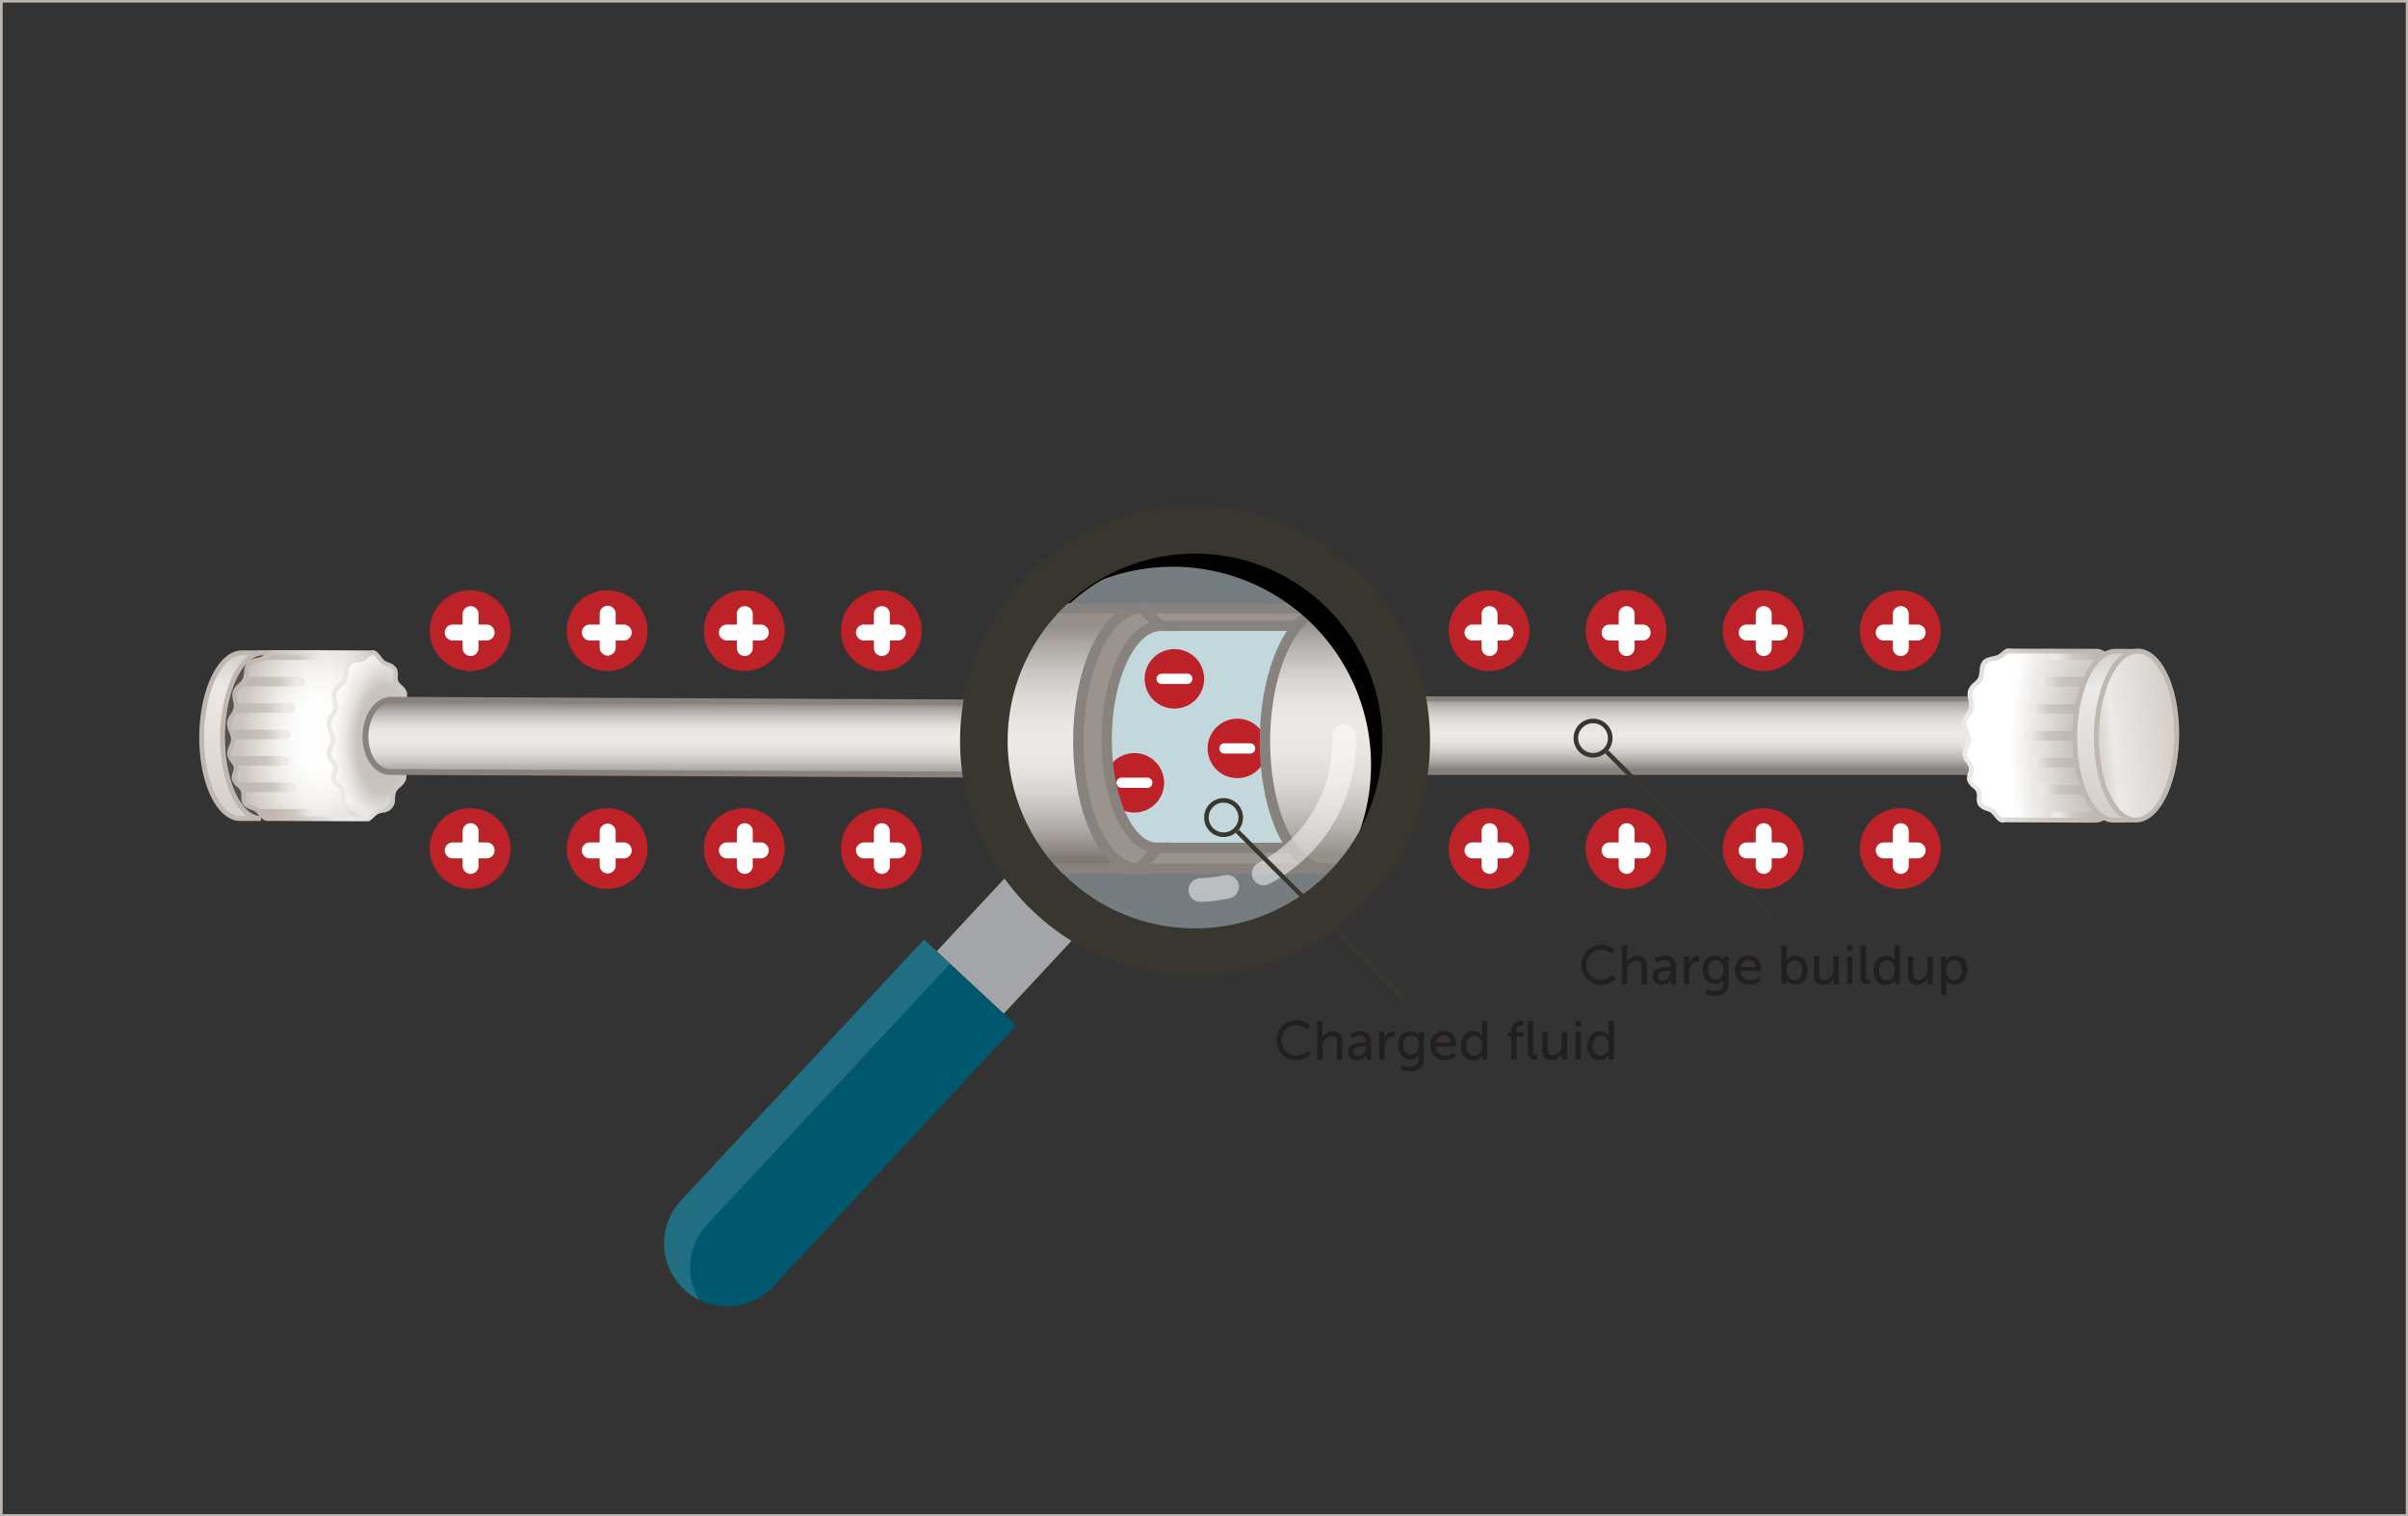 <svg xmlns="http://www.w3.org/2000/svg" xmlns:xlink="http://www.w3.org/1999/xlink" width="940" height="592" viewBox="0 0 940 592"><rect x="0" y="0" width="940" height="592" fill="#333333" stroke="none"/><defs><style>.cls-1,.cls-31,.cls-34,.cls-55,.cls-62,.cls-65,.cls-67,.cls-7,.cls-75,.cls-80,.cls-84,.cls-86,.cls-87{fill:none;}.cls-2{isolation:isolate;}.cls-3{fill:#bfb6af;}.cls-4{clip-path:url(#clip-path);}.cls-5{clip-path:url(#clip-path-3);}.cls-6{fill:url(#linear-gradient);}.cls-55,.cls-7{stroke:#bfb7b0;}.cls-31,.cls-34,.cls-55,.cls-62,.cls-65,.cls-67,.cls-7,.cls-75,.cls-80,.cls-84,.cls-86,.cls-87{stroke-miterlimit:10;}.cls-7{stroke-width:1.89px;}.cls-8{fill:#56514b;}.cls-9{clip-path:url(#clip-path-5);}.cls-10{fill:url(#radial-gradient);}.cls-11{clip-path:url(#clip-path-6);}.cls-12{fill:url(#radial-gradient-2);}.cls-13{clip-path:url(#clip-path-7);}.cls-14{fill:url(#linear-gradient-2);}.cls-15{clip-path:url(#clip-path-8);}.cls-16{fill:url(#linear-gradient-3);}.cls-17{clip-path:url(#clip-path-9);}.cls-18{fill:url(#linear-gradient-4);}.cls-19{clip-path:url(#clip-path-10);}.cls-20{fill:url(#linear-gradient-5);}.cls-21{clip-path:url(#clip-path-11);}.cls-22{fill:url(#linear-gradient-6);}.cls-23{clip-path:url(#clip-path-12);}.cls-24{fill:url(#linear-gradient-7);}.cls-25{clip-path:url(#clip-path-13);}.cls-26{fill:url(#linear-gradient-8);}.cls-27{clip-path:url(#clip-path-14);}.cls-28{fill:url(#linear-gradient-9);}.cls-29{clip-path:url(#clip-path-15);}.cls-30{fill:url(#linear-gradient-10);}.cls-31,.cls-34,.cls-65{stroke:#88827e;}.cls-31{stroke-width:2.28px;}.cls-32{clip-path:url(#clip-path-17);}.cls-33{fill:url(#linear-gradient-11);}.cls-34,.cls-55{stroke-width:1.92px;}.cls-35{clip-path:url(#clip-path-19);}.cls-36{fill:url(#radial-gradient-3);}.cls-37{clip-path:url(#clip-path-20);}.cls-38{fill:url(#linear-gradient-12);}.cls-39{clip-path:url(#clip-path-21);}.cls-40{fill:url(#linear-gradient-13);}.cls-41{clip-path:url(#clip-path-22);}.cls-42{fill:url(#linear-gradient-14);}.cls-43{clip-path:url(#clip-path-23);}.cls-44{fill:url(#linear-gradient-15);}.cls-45{clip-path:url(#clip-path-24);}.cls-46{fill:url(#linear-gradient-16);}.cls-47{clip-path:url(#clip-path-25);}.cls-48{fill:url(#linear-gradient-17);}.cls-49{clip-path:url(#clip-path-26);}.cls-50{fill:url(#linear-gradient-18);}.cls-51{clip-path:url(#clip-path-27);}.cls-52{fill:url(#linear-gradient-19);}.cls-53{clip-path:url(#clip-path-28);}.cls-54{fill:url(#linear-gradient-20);}.cls-56{clip-path:url(#clip-path-30);}.cls-57{fill:url(#linear-gradient-21);}.cls-58{opacity:0.5;}.cls-59{clip-path:url(#clip-path-32);}.cls-60{fill:#b9c8d0;}.cls-61{clip-path:url(#clip-path-33);}.cls-62{stroke:#000;}.cls-62,.cls-80{stroke-width:18.58px;}.cls-63{clip-path:url(#clip-path-34);}.cls-64{fill:url(#linear-gradient-22);}.cls-65{stroke-width:4.06px;}.cls-66{fill:#c3d8dd;}.cls-67{stroke:#00586f;stroke-width:1.82px;}.cls-68{fill:#bc2227;}.cls-69{fill:#fff;}.cls-70{fill:#9a9490;}.cls-71{clip-path:url(#clip-path-36);}.cls-72{fill:url(#linear-gradient-23);}.cls-73{fill:#a3a5a8;}.cls-74{clip-path:url(#clip-path-39);}.cls-75,.cls-87{stroke:#fff;}.cls-75{stroke-linecap:round;stroke-width:9.22px;}.cls-76{clip-path:url(#clip-path-40);}.cls-77{mix-blend-mode:overlay;}.cls-78{clip-path:url(#clip-path-41);}.cls-79{fill:#010101;}.cls-80,.cls-84{stroke:#393630;}.cls-81{fill:#00586f;}.cls-82{fill:#216e82;}.cls-83{fill:#231f20;}.cls-84{stroke-width:1.78px;}.cls-85{fill:#393630;}.cls-86{stroke:#bc2227;}.cls-86,.cls-87{stroke-width:0.93px;}</style><clipPath id="clip-path"><rect class="cls-1" x="2.47" y="-19.77" width="936.44" height="668.88"/></clipPath><clipPath id="clip-path-3"><path class="cls-1" d="M94.09,254.86a8.09,8.09,0,0,0-3,.78c-8.43,4-13.85,21.6-12,39.23,1.53,14.55,7.52,24.28,14.26,24.66h8.49l2-64.67Z"/></clipPath><linearGradient id="linear-gradient" x1="-121.58" y1="-18.77" x2="-119.79" y2="-18.77" gradientTransform="matrix(-4.46, 36.26, 37.13, 8.27, 248.93, 4819.15)" gradientUnits="userSpaceOnUse"><stop offset="0" stop-color="#d4cfc9"/><stop offset="0.22" stop-color="#ece9e7"/><stop offset="1" stop-color="#d4cec9"/></linearGradient><clipPath id="clip-path-5"><path class="cls-1" d="M102.74,257.15c-1.62.76-4.33.57-5.69,2.25-1.13,1.4-.57,4.17-1.48,6.08-.8,1.69-3.25,2.73-3.86,4.73-.56,1.84.78,4.4.4,6.44s-2.46,3.51-2.63,5.57,1.61,4.31,1.63,6.37-1.72,4-1.5,6.08c.17,1.65,2.24,3.16,2.52,4.68s-1.11,3.48-.68,5c.48,1.65,2.77,2.74,3.38,4.15.71,1.63-.11,3.83.74,5.1,1,1.52,3.43,1.62,4.61,2.55,1.41,1.12,2.37,3.25,3.92,3.42h.73l39.36.15,2-64.83-39.32-.14c-1.73,0-2.59,1.71-4.12,2.44"/></clipPath><radialGradient id="radial-gradient" cx="-120.41" cy="-41.32" r="1.78" gradientTransform="matrix(17.28, 3.49, 2.72, -28.66, 2317.84, -476.97)" gradientUnits="userSpaceOnUse"><stop offset="0" stop-color="#fff"/><stop offset="0.29" stop-color="#fdfdfc"/><stop offset="0.49" stop-color="#f6f4f3"/><stop offset="0.66" stop-color="#e9e7e4"/><stop offset="0.77" stop-color="#dfdbd7"/><stop offset="1" stop-color="#cbc5bf"/><stop offset="1" stop-color="#cbc5bf"/></radialGradient><clipPath id="clip-path-6"><path class="cls-1" d="M141.59,257.15c-1.61.76-4.33.57-5.69,2.25-1.13,1.4-.56,4.17-1.47,6.08-.8,1.69-3.25,2.73-3.86,4.73-.56,1.84.77,4.4.4,6.44s-2.46,3.51-2.64,5.57,1.61,4.31,1.63,6.37-1.71,4-1.5,6.08c.18,1.65,2.25,3.16,2.53,4.68s-1.12,3.48-.68,5c.48,1.65,2.77,2.74,3.38,4.15.71,1.63-.11,3.83.74,5.1,1,1.52,3.43,1.62,4.61,2.55,1.41,1.12,2.38,3.4,3.92,3.57s2.49-1.88,4-2.69,4.24-.68,5.54-2.35c1.09-1.41.48-4.14,1.35-6,.78-1.66,3.21-2.69,3.8-4.65.55-1.81-.8-4.34-.43-6.34s2.45-3.46,2.62-5.48-1.6-4.24-1.62-6.27,1.73-3.94,1.53-6c-.17-1.64-2.23-3.15-2.5-4.66s1.14-3.44.72-4.92c-.47-1.64-2.75-2.73-3.34-4.15-.69-1.62.17-3.79-.65-5.07-1-1.52-3.39-1.68-4.54-2.65-1.36-1.16-2.21-3.49-3.72-3.75l-.26,0c-1.35,0-2.43,1.78-3.87,2.46"/></clipPath><radialGradient id="radial-gradient-2" cx="-117.11" cy="-41.27" r="1.78" gradientTransform="matrix(14.19, 2.66, 2.34, -28.93, 1907.95, -593.73)" gradientUnits="userSpaceOnUse"><stop offset="0" stop-color="#bfb7b0"/><stop offset="0.41" stop-color="#cbc5bf"/><stop offset="0.46" stop-color="#d5d0cc"/><stop offset="0.57" stop-color="#e8e5e2"/><stop offset="0.69" stop-color="#f5f4f2"/><stop offset="0.82" stop-color="#fdfcfc"/><stop offset="1" stop-color="#fff"/></radialGradient><clipPath id="clip-path-7"><path class="cls-1" d="M96.73,264.21l-2.85,3.73h23.41a1.64,1.64,0,0,0,1.67-1.86,2.12,2.12,0,0,0-2.06-1.87Z"/></clipPath><linearGradient id="linear-gradient-2" x1="-125.27" y1="-60.69" x2="-123.49" y2="-60.69" gradientTransform="matrix(14.17, 0, -1.49, -14.17, 1778.51, -593.97)" gradientUnits="userSpaceOnUse"><stop offset="0" stop-color="#bfb7b0"/><stop offset="0.18" stop-color="#bfb7b0"/><stop offset="0.59" stop-color="#cdc7c1"/><stop offset="0.87" stop-color="#ece9e7"/><stop offset="1" stop-color="#ece9e7"/></linearGradient><clipPath id="clip-path-8"><path class="cls-1" d="M93,274.52l-1.91,3.74h22.47a1.66,1.66,0,0,0,1.68-1.87,2.14,2.14,0,0,0-2.07-1.87Z"/></clipPath><linearGradient id="linear-gradient-3" x1="-125.06" y1="-62.39" x2="-123.28" y2="-62.39" gradientTransform="matrix(13.65, 0, -1.43, -13.65, 1708.07, -575.08)" xlink:href="#linear-gradient-2"/><clipPath id="clip-path-9"><path class="cls-1" d="M91,284.84l-.12,3.74h20.68a1.65,1.65,0,0,0,1.67-1.87,2.13,2.13,0,0,0-2.06-1.87Z"/></clipPath><linearGradient id="linear-gradient-4" x1="-124.4" y1="-65.73" x2="-122.62" y2="-65.73" gradientTransform="matrix(12.64, 0, -1.33, -12.64, 1575.75, -544.14)" xlink:href="#linear-gradient-2"/><clipPath id="clip-path-10"><path class="cls-1" d="M90.58,295.16,92,298.89h19.14a1.64,1.64,0,0,0,1.67-1.86,2.11,2.11,0,0,0-2.06-1.87Z"/></clipPath><linearGradient id="linear-gradient-5" x1="-124.21" y1="-67.04" x2="-122.43" y2="-67.04" gradientTransform="matrix(12.35, 0, -1.3, -12.35, 1538.3, -531.22)" xlink:href="#linear-gradient-2"/><clipPath id="clip-path-11"><path class="cls-1" d="M93.28,305.48l1.78,3.73h18.79a1.65,1.65,0,0,0,1.67-1.87,2.12,2.12,0,0,0-2.07-1.86Z"/></clipPath><linearGradient id="linear-gradient-6" x1="-124.15" y1="-67.41" x2="-122.37" y2="-67.41" gradientTransform="matrix(12.35, 0, -1.3, -12.35, 1539.81, -525.43)" xlink:href="#linear-gradient-2"/><clipPath id="clip-path-12"><path class="cls-1" d="M100.85,315.79l2.76,3.74h17.81a1.65,1.65,0,0,0,1.67-1.87,2.13,2.13,0,0,0-2.06-1.87Z"/></clipPath><linearGradient id="linear-gradient-7" x1="-123.92" y1="-67.77" x2="-122.14" y2="-67.77" gradientTransform="matrix(12.35, 0, -1.3, -12.35, 1544.06, -519.65)" xlink:href="#linear-gradient-2"/><clipPath id="clip-path-13"><path class="cls-1" d="M104.43,253.89l-2.85,3.73H125a1.64,1.64,0,0,0,1.67-1.86,2.13,2.13,0,0,0-2.07-1.87Z"/></clipPath><linearGradient id="linear-gradient-8" x1="-125" y1="-60.37" x2="-123.22" y2="-60.37" gradientTransform="matrix(14.17, 0, -1.49, -14.17, 1782.82, -599.76)" xlink:href="#linear-gradient-2"/><clipPath id="clip-path-14"><path class="cls-1" d="M141.2,317.17a10.44,10.44,0,0,0-1.63-1.76,7.51,7.51,0,0,0-2.13-1,4.3,4.3,0,0,1-2.25-1.28,4.14,4.14,0,0,1-.26-2,6.83,6.83,0,0,0-.4-3,6.75,6.75,0,0,0-1.8-2.17,5.2,5.2,0,0,1-1.54-1.86,4.07,4.07,0,0,1,.32-1.94,6.08,6.08,0,0,0,.39-2.93,6.64,6.64,0,0,0-1.39-2.58,5,5,0,0,1-1.12-2,6.2,6.2,0,0,1,.68-2.79,8.37,8.37,0,0,0,.82-3.2,10,10,0,0,0-.89-3.41,7,7,0,0,1-.74-2.87,5.94,5.94,0,0,1,1.23-2.62,7.86,7.86,0,0,0,1.39-2.88,9.55,9.55,0,0,0-.24-3.48,6.57,6.57,0,0,1-.18-2.86,5.8,5.8,0,0,1,1.87-2.34,7.93,7.93,0,0,0,1.95-2.27,9.75,9.75,0,0,0,.7-3.25,3.54,3.54,0,0,1,3.87-4.07,10.29,10.29,0,0,0,2.21-.64,8.28,8.28,0,0,0,1.83-1.32,6.27,6.27,0,0,1,1.18-.9H146a6.44,6.44,0,0,1,1.31,1.49,9.84,9.84,0,0,0,1.6,1.87,7,7,0,0,0,2.13,1.11,4.52,4.52,0,0,1,2.19,1.31,4.07,4.07,0,0,1,.21,2,5.21,5.21,0,0,0,2.15,5.14,4.89,4.89,0,0,1,1.5,1.84,3.84,3.84,0,0,1-.32,1.92,5.89,5.89,0,0,0-.42,2.91,6.57,6.57,0,0,0,1.39,2.58,5,5,0,0,1,1.1,2,5.92,5.92,0,0,1-.69,2.72,8,8,0,0,0-.84,3.16,9.69,9.69,0,0,0,.89,3.37,6.81,6.81,0,0,1,.74,2.82,5.82,5.82,0,0,1-1.22,2.54,7.65,7.65,0,0,0-1.39,2.85,9.19,9.19,0,0,0,.26,3.45,6.47,6.47,0,0,1,.19,2.8,5.66,5.66,0,0,1-1.83,2.28,8,8,0,0,0-1.93,2.26,9.45,9.45,0,0,0-.65,3.24,5.38,5.38,0,0,1-.61,2.64,5.27,5.27,0,0,1-3.05,1.41,9.88,9.88,0,0,0-2.23.73,7.84,7.84,0,0,0-1.8,1.45c-.58.57-1.19,1.13-1.65,1.13h-.07c-.53-.08-1.12-.8-1.74-1.58m-38.9-.1a10.83,10.83,0,0,0-1.59-1.66,7.51,7.51,0,0,0-2.13-1,4.38,4.38,0,0,1-2.25-1.28,4,4,0,0,1-.25-2,7.14,7.14,0,0,0-.4-3A6.91,6.91,0,0,0,93.87,306a5.16,5.16,0,0,1-1.53-1.86,4,4,0,0,1,.31-1.94,6.07,6.07,0,0,0,.4-2.93,6.67,6.67,0,0,0-1.4-2.58,5,5,0,0,1-1.12-2,6.29,6.29,0,0,1,.69-2.8,8.27,8.27,0,0,0,.82-3.19,9.75,9.75,0,0,0-.9-3.41,7.17,7.17,0,0,1-.74-2.87,6.17,6.17,0,0,1,1.23-2.62A8,8,0,0,0,93,276.9a9.34,9.34,0,0,0-.25-3.48,6.57,6.57,0,0,1-.18-2.86,5.74,5.74,0,0,1,1.88-2.34A8.06,8.06,0,0,0,96.42,266a9.76,9.76,0,0,0,.71-3.25A5.48,5.48,0,0,1,97.8,260c.69-.86,2-1.13,3.2-1.39a10.2,10.2,0,0,0,2.2-.64,7.62,7.62,0,0,0,1.76-1.26,3.23,3.23,0,0,1,2-1.09l35,.12a4.28,4.28,0,0,1-.82.54,9.26,9.26,0,0,1-1.84.52c-1.44.3-3.08.65-4.14,2a6.72,6.72,0,0,0-1,3.55,8.29,8.29,0,0,1-.55,2.69,6.45,6.45,0,0,1-1.57,1.77,7.12,7.12,0,0,0-2.33,3.07,7.85,7.85,0,0,0,.13,3.72,8.06,8.06,0,0,1,.24,2.81,6.54,6.54,0,0,1-1.15,2.26,7.36,7.36,0,0,0-1.49,3.4,8.53,8.53,0,0,0,.87,3.74,8.22,8.22,0,0,1,.75,2.72,7.08,7.08,0,0,1-.69,2.53,7.51,7.51,0,0,0-.8,3.63,6.55,6.55,0,0,0,1.51,3,5.36,5.36,0,0,1,1,1.73,4.9,4.9,0,0,1-.35,2.07,5.1,5.1,0,0,0-.31,3,6.56,6.56,0,0,0,2.13,2.82,3.4,3.4,0,0,1,1.53,3.62,5.22,5.22,0,0,0,.59,3.09,6.13,6.13,0,0,0,3.3,2.1,6.61,6.61,0,0,1,1.54.7,9.45,9.45,0,0,1,1.29,1.41l.42.52-35.49-.14h-.63c-.57-.06-1.17-.78-1.8-1.54m42.28-63.15-37.82-.13a4.63,4.63,0,0,0-3.1,1.5,6.36,6.36,0,0,1-1.39,1,9.07,9.07,0,0,1-1.84.52c-1.44.3-3.08.65-4.13,2a6.6,6.6,0,0,0-1,3.55,8.57,8.57,0,0,1-.55,2.69,6.68,6.68,0,0,1-1.58,1.77,7.2,7.2,0,0,0-2.33,3.07,8,8,0,0,0,.14,3.72,8.06,8.06,0,0,1,.24,2.81,6.72,6.72,0,0,1-1.15,2.26,7.37,7.37,0,0,0-1.5,3.4,8.67,8.67,0,0,0,.87,3.74,8.26,8.26,0,0,1,.76,2.72,7.08,7.08,0,0,1-.69,2.53,7.52,7.52,0,0,0-.81,3.63,6.57,6.57,0,0,0,1.52,3,5.3,5.3,0,0,1,1,1.73,4.72,4.72,0,0,1-.35,2.07,5.1,5.1,0,0,0-.31,3,6.56,6.56,0,0,0,2.13,2.82,5.37,5.37,0,0,1,1.3,1.45,5.71,5.71,0,0,1,.23,2.17,5.23,5.23,0,0,0,.6,3.09,6.13,6.13,0,0,0,3.3,2.1,6.51,6.51,0,0,1,1.53.7,9.28,9.28,0,0,1,1.27,1.35c.84,1,1.79,2.14,3.27,2.29l38.78.15h1.31l0-.24A6.31,6.31,0,0,0,146,319a6.94,6.94,0,0,1,1.43-1.18,8,8,0,0,1,1.84-.58,4.93,4.93,0,0,0,4.9-5.51,8.39,8.39,0,0,1,.5-2.66,6.49,6.49,0,0,1,1.56-1.75,7.05,7.05,0,0,0,2.29-3,7.82,7.82,0,0,0-.16-3.68,7.84,7.84,0,0,1-.26-2.76,6.66,6.66,0,0,1,1.15-2.22,7.06,7.06,0,0,0,1.49-3.34,8.41,8.41,0,0,0-.87-3.68,8,8,0,0,1-.75-2.67,6.66,6.66,0,0,1,.71-2.48,7.4,7.4,0,0,0,.81-3.57,6.42,6.42,0,0,0-1.5-3,5.43,5.43,0,0,1-1-1.73,4.64,4.64,0,0,1,.36-2,5.05,5.05,0,0,0,.34-3,6.53,6.53,0,0,0-2.1-2.81,5.55,5.55,0,0,1-1.28-1.45,5.49,5.49,0,0,1-.2-2.16,5.2,5.2,0,0,0-.54-3.08,6.08,6.08,0,0,0-3.21-2.14,5.64,5.64,0,0,1-1.52-.75,8.27,8.27,0,0,1-1.25-1.49c-.77-1.06-1.63-2.26-3-2.49a2.19,2.19,0,0,0-.36,0,2.6,2.6,0,0,0-.84.15"/></clipPath><linearGradient id="linear-gradient-9" x1="-131.07" y1="-37.49" x2="-129.29" y2="-37.49" gradientTransform="matrix(41.23, 0, -4.33, -41.23, 5329.42, -1258.51)" gradientUnits="userSpaceOnUse"><stop offset="0" stop-color="#bfb7b0"/><stop offset="0.18" stop-color="#bfb7b0"/><stop offset="0.33" stop-color="#cbc5bf"/><stop offset="0.56" stop-color="#ece9e7"/><stop offset="0.67" stop-color="#eae7e4"/><stop offset="0.74" stop-color="#e3dfdc"/><stop offset="0.8" stop-color="#d7d2cd"/><stop offset="0.83" stop-color="#cdc7c1"/><stop offset="1" stop-color="#cdc7c1"/></linearGradient><clipPath id="clip-path-15"><path class="cls-1" d="M150.58,273.51c-5.38,1.74-8.83,9.42-7.65,17.1,1,6.29,4.72,10.51,9,10.75l284.81,1.31-4.33-28.19-279.84-1.32a7.23,7.23,0,0,0-2,.35"/></clipPath><linearGradient id="linear-gradient-10" x1="-103.21" y1="-12.4" x2="-101.43" y2="-12.4" gradientTransform="matrix(1.74, 16.54, 16.54, 0, 672.21, 1980.63)" gradientUnits="userSpaceOnUse"><stop offset="0" stop-color="#7f7974"/><stop offset="0.02" stop-color="#89847f"/><stop offset="0.12" stop-color="#ada8a4"/><stop offset="0.22" stop-color="#c8c4c1"/><stop offset="0.31" stop-color="#dcd9d6"/><stop offset="0.4" stop-color="#e8e5e3"/><stop offset="0.49" stop-color="#ece9e7"/><stop offset="0.59" stop-color="#e8e5e3"/><stop offset="0.7" stop-color="#dcd9d6"/><stop offset="0.81" stop-color="#c8c4c1"/><stop offset="0.92" stop-color="#ada8a3"/><stop offset="1" stop-color="#96908b"/></linearGradient><clipPath id="clip-path-17"><path class="cls-1" d="M549.28,272.83a3.52,3.52,0,0,0-1.37.35c-3.75,1.77-6.16,9.59-5.33,17.42.67,6.41,3.29,10.72,6.25,10.95H806.29l.58-28.72Z"/></clipPath><linearGradient id="linear-gradient-11" x1="-166.35" y1="-48.4" x2="-164.57" y2="-48.4" gradientTransform="matrix(-1.69, -16.1, -16.1, 0, -385.26, -2377.51)" xlink:href="#linear-gradient-10"/><clipPath id="clip-path-19"><path class="cls-1" d="M780.33,256.58c-1.64.77-4.41.58-5.79,2.29-1.15,1.43-.58,4.26-1.51,6.2-.82,1.72-3.31,2.79-3.93,4.82-.57,1.87.79,4.48.41,6.56s-2.51,3.58-2.69,5.68,1.64,4.38,1.66,6.49-1.74,4.09-1.52,6.19c.17,1.68,2.28,3.22,2.57,4.77s-1.14,3.54-.7,5.05c.49,1.69,2.82,2.79,3.45,4.23.72,1.66-.11,3.91.75,5.2,1.05,1.55,3.49,1.65,4.7,2.6,1.43,1.14,2.42,3.47,4,3.63l.74-.15,35.3.16a5,5,0,0,0,3.47-1.23l.43-63.59a6.39,6.39,0,0,0-2.84-1.18l-35.29-.06c-1.06.46-2,1.77-3.21,2.34m2.91-2.34h.3l.11,0Zm.41,0,.88-.1-.26,0a1.67,1.67,0,0,0-.62.12"/></clipPath><radialGradient id="radial-gradient-3" cx="-106.57" cy="-34.75" r="1.78" gradientTransform="matrix(18.66, 2.66, 1.69, -45.45, 2865.33, -1005.53)" gradientUnits="userSpaceOnUse"><stop offset="0" stop-color="#cbc5bf"/><stop offset="0.31" stop-color="#cbc5bf"/><stop offset="0.56" stop-color="#dfdbd7"/><stop offset="1" stop-color="#fff"/></radialGradient><clipPath id="clip-path-20"><path class="cls-1" d="M795.39,264.33a1.63,1.63,0,0,0-1.55,1.91,2.06,2.06,0,0,0,1.92,1.9h21.8l-3.38-3.81Z"/></clipPath><linearGradient id="linear-gradient-12" x1="-167.44" y1="-63.35" x2="-165.66" y2="-63.35" gradientTransform="matrix(-13.19, 0, -1.39, -13.19, -1478.82, -569.34)" xlink:href="#linear-gradient-2"/><clipPath id="clip-path-21"><path class="cls-1" d="M793,274.85a1.63,1.63,0,0,0-1.56,1.9,2.05,2.05,0,0,0,1.92,1.9h20.94l-2.52-3.8Z"/></clipPath><linearGradient id="linear-gradient-13" x1="-168.57" y1="-65.19" x2="-166.79" y2="-65.19" gradientTransform="matrix(-12.7, 0, -1.33, -12.7, -1413.94, -551.24)" xlink:href="#linear-gradient-2"/><clipPath id="clip-path-22"><path class="cls-1" d="M792,285.36a1.63,1.63,0,0,0-1.56,1.9,2.05,2.05,0,0,0,1.92,1.9h19.26l-.84-3.8Z"/></clipPath><linearGradient id="linear-gradient-14" x1="-171.19" y1="-68.79" x2="-169.4" y2="-68.79" gradientTransform="matrix(-11.76, 0, -1.24, -11.76, -1287.41, -521.92)" xlink:href="#linear-gradient-2"/><clipPath id="clip-path-23"><path class="cls-1" d="M793.22,295.87a1.63,1.63,0,0,0-1.56,1.9,2.05,2.05,0,0,0,1.92,1.9h17.83l.59-3.8Z"/></clipPath><linearGradient id="linear-gradient-15" x1="-171.97" y1="-70.13" x2="-170.19" y2="-70.13" gradientTransform="matrix(-11.52, 0, -1.21, -11.52, -1253.24, -509.85)" xlink:href="#linear-gradient-2"/><clipPath id="clip-path-24"><path class="cls-1" d="M796.06,306.38a1.63,1.63,0,0,0-1.56,1.9,2.05,2.05,0,0,0,1.92,1.91h17.5l.92-3.81Z"/></clipPath><linearGradient id="linear-gradient-16" x1="-172.04" y1="-70.53" x2="-170.26" y2="-70.53" gradientTransform="matrix(-11.52, 0, -1.21, -11.52, -1251.65, -503.96)" xlink:href="#linear-gradient-2"/><clipPath id="clip-path-25"><path class="cls-1" d="M802,316.89a1.63,1.63,0,0,0-1.55,1.91,2.05,2.05,0,0,0,1.92,1.9h16.59l1.83-3.81Z"/></clipPath><linearGradient id="linear-gradient-17" x1="-172.22" y1="-70.93" x2="-170.44" y2="-70.93" gradientTransform="matrix(-11.52, 0, -1.21, -11.52, -1248.34, -498.07)" xlink:href="#linear-gradient-2"/><clipPath id="clip-path-26"><path class="cls-1" d="M801,253.82a1.63,1.63,0,0,0-1.55,1.9,2.05,2.05,0,0,0,1.92,1.9h21.8l-3.38-3.8Z"/></clipPath><linearGradient id="linear-gradient-18" x1="-167.66" y1="-63" x2="-165.88" y2="-63" gradientTransform="matrix(-13.19, 0, -1.39, -13.19, -1475.68, -575.23)" xlink:href="#linear-gradient-2"/><clipPath id="clip-path-27"><path class="cls-1" d="M783.36,253.27l-.32,0v.08a7.43,7.43,0,0,0-1.71,1.23,6.42,6.42,0,0,1-1.49,1.1,9.25,9.25,0,0,1-1.86.53c-1.47.31-3.14.66-4.21,2a6.69,6.69,0,0,0-1,3.62,8.6,8.6,0,0,1-.56,2.74,6.75,6.75,0,0,1-1.61,1.81,7.35,7.35,0,0,0-2.37,3.12,8,8,0,0,0,.14,3.79,8.15,8.15,0,0,1,.24,2.87,6.63,6.63,0,0,1-1.17,2.31,7.43,7.43,0,0,0-1.52,3.46,8.79,8.79,0,0,0,.88,3.8,8.4,8.4,0,0,1,.78,2.77,7.27,7.27,0,0,1-.71,2.58,7.72,7.72,0,0,0-.82,3.7,6.64,6.64,0,0,0,1.55,3.07,5.76,5.76,0,0,1,1,1.78,4.89,4.89,0,0,1-.36,2.1,5.29,5.29,0,0,0-.32,3,6.71,6.71,0,0,0,2.18,2.88,3.42,3.42,0,0,1,1.55,3.69,5.42,5.42,0,0,0,.61,3.15,6.32,6.32,0,0,0,3.37,2.14,6.21,6.21,0,0,1,1.56.71,9.83,9.83,0,0,1,1.31,1.44c.85,1.06,1.81,2.27,3.23,2.42l.14,0,.79-.17,35.21.17a5.83,5.83,0,0,0,4.09-1.5l-1.43-1.37a4.14,4.14,0,0,1-2.85,1l-35.31-.16-.75.14c-.53-.15-1.11-.89-1.69-1.6a10.43,10.43,0,0,0-1.66-1.79,7.53,7.53,0,0,0-2.17-1.05,4.53,4.53,0,0,1-2.3-1.31,4.16,4.16,0,0,1-.25-2,7.27,7.27,0,0,0-.41-3,6.91,6.91,0,0,0-1.84-2.21,5.08,5.08,0,0,1-1.56-1.9,4,4,0,0,1,.32-2,6.21,6.21,0,0,0,.4-3,6.77,6.77,0,0,0-1.42-2.63,5.11,5.11,0,0,1-1.14-2.06,6.21,6.21,0,0,1,.7-2.84,8.67,8.67,0,0,0,.83-3.26,10.09,10.09,0,0,0-.91-3.47,7.19,7.19,0,0,1-.76-2.93,6.27,6.27,0,0,1,1.25-2.67,7.93,7.93,0,0,0,1.43-2.93,9.72,9.72,0,0,0-.25-3.55,6.64,6.64,0,0,1-.18-2.91,5.79,5.79,0,0,1,1.91-2.39,8.22,8.22,0,0,0,2-2.31,10.12,10.12,0,0,0,.72-3.31,3.61,3.61,0,0,1,3.94-4.15,10.58,10.58,0,0,0,2.24-.65,8,8,0,0,0,1.87-1.35,8,8,0,0,1,1.18-.91l35.08.06a5.07,5.07,0,0,1,2.23,1l1-1.47a7,7,0,0,0-3.44-1.39l-33.36-.06-.77-.13-.43,0a2.75,2.75,0,0,0-.81.13"/></clipPath><linearGradient id="linear-gradient-19" x1="-121.7" y1="-40.15" x2="-119.92" y2="-40.15" gradientTransform="matrix(34, 0, -3.57, -34, 4759.31, -1077.75)" gradientUnits="userSpaceOnUse"><stop offset="0" stop-color="#ece9e7"/><stop offset="0.06" stop-color="#ece9e7"/><stop offset="0.54" stop-color="#cbc5bf"/><stop offset="0.82" stop-color="#bfb7b0"/><stop offset="1" stop-color="#bfb7b0"/></linearGradient><clipPath id="clip-path-28"><path class="cls-1" d="M822.49,255.05c-8.59,4.05-14.11,22-12.22,40,1.55,14.83,7.65,24.75,14.52,25.13l7.69-.09.8-65.73-7.72-.08a8.25,8.25,0,0,0-3.07.81"/></clipPath><linearGradient id="linear-gradient-20" x1="-120.43" y1="-13.07" x2="-118.64" y2="-13.07" gradientTransform="matrix(3.88, 36.95, 36.95, 0, 1767.94, 4703.54)" xlink:href="#linear-gradient"/><clipPath id="clip-path-30"><path class="cls-1" d="M830.94,255.05c-8.59,4.05-14.12,22-12.23,40s10.36,28.62,18.83,24.12,13.6-22.06,11.84-39.5c-1.53-15.1-7.83-25.4-15-25.4a8,8,0,0,0-3.47.82"/></clipPath><linearGradient id="linear-gradient-21" x1="-109.64" y1="-53.55" x2="-107.85" y2="-53.55" gradientTransform="matrix(18.1, 0, -1.9, -18.1, 2700.59, -680.34)" xlink:href="#linear-gradient"/><clipPath id="clip-path-32"><rect class="cls-1" x="384.47" y="207.22" width="164.88" height="164.88"/></clipPath><clipPath id="clip-path-33"><path class="cls-1" d="M410.73,229.32a82.46,82.46,0,1,0,56.16-22.1,82.43,82.43,0,0,0-56.16,22.1"/></clipPath><clipPath id="clip-path-34"><path class="cls-1" d="M403.07,237.47A82.48,82.48,0,0,0,401,339.12h43.78V237.47Z"/></clipPath><linearGradient id="linear-gradient-22" x1="-144.56" y1="-31.26" x2="-142.78" y2="-31.26" gradientTransform="matrix(0, -50.65, -50.65, 0, -1171.8, -6987.19)" xlink:href="#linear-gradient-10"/><clipPath id="clip-path-36"><path class="cls-1" d="M513.22,238.73C500,245,491.45,272.66,494.36,300.36c2.47,23.45,12.3,38.93,23.22,38.76h15.3a82.49,82.49,0,0,0-2.14-101.65H518.57a12.45,12.45,0,0,0-5.35,1.26"/></clipPath><linearGradient id="linear-gradient-23" x1="-124.85" y1="-18.26" x2="-123.07" y2="-18.26" gradientTransform="matrix(0, 54.01, 54.01, 0, 1509.81, 6980.73)" xlink:href="#linear-gradient-10"/><clipPath id="clip-path-39"><rect class="cls-1" x="488.68" y="282.58" width="40.68" height="63.02"/></clipPath><clipPath id="clip-path-40"><rect class="cls-1" x="463.97" y="341.55" width="19.61" height="10.52"/></clipPath><clipPath id="clip-path-41"><rect class="cls-1" x="407.38" y="208.52" width="139.64" height="136.2"/></clipPath></defs><title>pictogram-spotlight-10343-940x592.svg</title><g class="cls-2"><g id="Dimensions"><path class="cls-3" d="M939.29.94V591.22H1V.94H939.29m.86-.86H.15v592h940V.08Z"/><g class="cls-4"><g class="cls-4"><g class="cls-5"><polygon class="cls-6" points="111.59 256.58 103.14 325.31 69.48 317.81 77.94 249.08 111.59 256.58"/></g><g class="cls-4"><path class="cls-7" d="M103.85,254.85H94.09a8.31,8.31,0,0,0-3,.79c-8.43,4-13.85,21.6-12,39.23,1.53,14.55,7.52,24.29,14.26,24.66h8.49"/><path class="cls-8" d="M101.5,319.53c-6.74-.38-12.72-10.11-14.25-24.67-1.86-17.62,3.57-35.24,12-39.22a8.11,8.11,0,0,1,3-.79h6.18"/><path class="cls-7" d="M101.5,319.53c-6.74-.38-12.72-10.11-14.25-24.67-1.86-17.62,3.57-35.24,12-39.22a8.11,8.11,0,0,1,3-.79h6.18"/></g><g class="cls-9"><polygon class="cls-10" points="90.38 243.45 152.22 255.93 145.11 330.94 83.27 318.46 90.38 243.45"/></g><g class="cls-11"><polygon class="cls-12" points="128.64 248.81 165.2 255.66 159.53 325.72 122.98 318.86 128.64 248.81"/></g><g class="cls-13"><polygon class="cls-14" points="93.49 264.21 119.07 264.21 119.46 267.94 93.88 267.94 93.49 264.21"/></g><g class="cls-15"><polygon class="cls-16" points="90.67 274.52 115.31 274.52 115.71 278.26 91.06 278.26 90.67 274.52"/></g><g class="cls-17"><polygon class="cls-18" points="90.45 284.84 113.3 284.84 113.69 288.58 90.84 288.58 90.45 284.84"/></g><g class="cls-19"><polygon class="cls-20" points="90.19 295.16 112.92 295.16 113.31 298.89 90.58 298.89 90.19 295.16"/></g><g class="cls-21"><polygon class="cls-22" points="92.89 305.48 115.63 305.48 116.02 309.21 93.28 309.21 92.89 305.48"/></g><g class="cls-23"><polygon class="cls-24" points="100.46 315.79 123.2 315.79 123.59 319.53 100.85 319.53 100.46 315.79"/></g><g class="cls-25"><polygon class="cls-26" points="101.19 253.89 126.77 253.89 127.16 257.62 101.58 257.62 101.19 253.89"/></g><g class="cls-27"><polygon class="cls-28" points="81.42 253.77 160.87 253.77 167.9 320.61 88.45 320.61 81.42 253.77"/></g><g class="cls-29"><polygon class="cls-30" points="436.72 273.16 439.82 302.67 141.75 302.67 138.64 273.16 436.72 273.16"/></g><g class="cls-4"><path class="cls-31" d="M432.39,274.48l-279.84-1.31a6.85,6.85,0,0,0-2,.34c-5.38,1.73-8.83,9.42-7.65,17.1,1,6.29,4.72,10.51,9,10.75l284.81,1.31"/></g><g class="cls-32"><polygon class="cls-33" points="541.75 301.56 538.73 272.83 806.87 272.83 809.89 301.56 541.75 301.56"/></g><g class="cls-4"><path class="cls-34" d="M806.87,272.83H549.28a3.52,3.52,0,0,0-1.37.35c-3.75,1.77-6.16,9.59-5.33,17.42.67,6.41,3.29,10.72,6.25,10.95H806.29"/></g><g class="cls-35"><polygon class="cls-36" points="766.94 246.26 824.12 254.43 821.38 328.12 764.2 319.95 766.94 246.26"/></g><g class="cls-37"><polygon class="cls-38" points="817.56 264.33 793.34 264.33 793.74 268.14 817.96 268.14 817.56 264.33"/></g><g class="cls-39"><polygon class="cls-40" points="814.33 274.85 790.97 274.85 791.37 278.65 814.73 278.65 814.33 274.85"/></g><g class="cls-41"><polygon class="cls-42" points="811.6 285.36 789.91 285.36 790.31 289.16 812 289.16 811.6 285.36"/></g><g class="cls-43"><polygon class="cls-44" points="812 295.87 791.16 295.87 791.56 299.68 812.4 299.68 812 295.87"/></g><g class="cls-45"><polygon class="cls-46" points="814.84 306.38 794 306.38 794.4 310.19 815.24 310.19 814.84 306.38"/></g><g class="cls-47"><polygon class="cls-48" points="820.74 316.89 799.89 316.89 800.29 320.7 821.14 320.7 820.74 316.89"/></g><g class="cls-49"><polygon class="cls-50" points="823.16 253.82 798.94 253.82 799.34 257.62 823.56 257.62 823.16 253.82"/></g><g class="cls-51"><polygon class="cls-52" points="758.61 253.14 822.17 253.14 829.33 321.25 765.77 321.25 758.61 253.14"/></g><g class="cls-53"><polygon class="cls-54" points="833.28 254.24 840.21 320.14 808.38 320.14 801.45 254.24 833.28 254.24"/></g><g class="cls-4"><path class="cls-55" d="M833.28,254.32l-7.72-.08a8.25,8.25,0,0,0-3.07.81c-8.59,4.05-14.11,22-12.22,40,1.56,14.83,7.65,24.75,14.52,25.13l7.69-.09"/></g><g class="cls-56"><polygon class="cls-57" points="809.53 254.23 851.14 254.23 858.43 323.63 816.82 323.63 809.53 254.23"/></g><g class="cls-4"><path class="cls-55" d="M849.38,279.63c1.76,17.44-3.49,35.06-11.84,39.5s-16.95-6.24-18.83-24.12,3.64-35.91,12.23-40S847.61,262.12,849.38,279.63Z"/><g class="cls-58"><g class="cls-59"><path class="cls-60" d="M406.57,345.83A82.44,82.44,0,1,1,523.08,350a82.43,82.43,0,0,1-116.51-4.17"/></g></g></g><g class="cls-61"><path class="cls-62" d="M406.57,345.83A82.44,82.44,0,1,1,523.08,350,82.43,82.43,0,0,1,406.57,345.83Z"/></g><g class="cls-63"><rect class="cls-64" x="378.14" y="237.47" width="66.59" height="101.65"/></g><g class="cls-61"><polyline class="cls-65" points="374.56 237.47 444.73 237.47 444.73 339.12 374.56 339.12"/><path class="cls-66" d="M504,330.57,452,331c-9.28.19-17.4-13.06-19.51-33.08-2.48-23.63,4.8-47.25,16.12-52.58a10.67,10.67,0,0,1,4.65-1.07h53l.06.08c-9.13,11-14.31,33.49-11.95,56,1.36,12.87,4.93,23.35,9.69,30.15Z"/><path class="cls-67" d="M504,330.57,452,331c-9.28.19-17.4-13.06-19.51-33.08-2.48-23.63,4.8-47.25,16.12-52.58a10.67,10.67,0,0,1,4.65-1.07h53l.06.08c-9.13,11-14.31,33.49-11.95,56,1.36,12.87,4.93,23.35,9.69,30.15Z"/><path class="cls-68" d="M494.62,292.17A11.6,11.6,0,1,1,483,280.57a11.59,11.59,0,0,1,11.59,11.6"/><path class="cls-69" d="M488,294.18H478a2,2,0,0,1,0-4h10a2,2,0,0,1,0,4"/><path class="cls-68" d="M470.06,265a11.61,11.61,0,1,1-11.6-11.6,11.6,11.6,0,0,1,11.6,11.6"/><path class="cls-69" d="M463.47,267h-10a2,2,0,1,1,0-4h10a2,2,0,1,1,0,4"/><path class="cls-68" d="M454.43,305.57A11.6,11.6,0,1,1,442.83,294a11.6,11.6,0,0,1,11.6,11.59"/><path class="cls-69" d="M447.85,307.58h-10a2,2,0,1,1,0-4h10a2,2,0,0,1,0,4"/><path class="cls-70" d="M445.82,237.55l7.43,6.73a10.67,10.67,0,0,0-4.65,1.07c-11.32,5.33-18.6,29-16.12,52.58C434.59,318,442.71,331.2,452,331l-7.26,8.11c-10.92.17-20.75-15.31-23.21-38.76-2.92-27.7,5.6-55.38,18.85-61.63a12.41,12.41,0,0,1,5.44-1.25"/><path class="cls-65" d="M445.82,237.55l7.43,6.73a10.67,10.67,0,0,0-4.65,1.07c-11.32,5.33-18.6,29-16.12,52.58C434.59,318,442.71,331.2,452,331l-7.26,8.11c-10.92.17-20.75-15.31-23.21-38.76-2.92-27.7,5.6-55.38,18.85-61.63a12.41,12.41,0,0,1,5.44-1.25"/><polyline class="cls-70" points="517.51 237.47 445.82 237.47 445.82 237.55 453.26 244.28 506.25 244.28"/><polyline class="cls-65" points="517.51 237.47 445.82 237.47 445.82 237.55 453.26 244.28 506.25 244.28"/><polyline class="cls-70" points="504 331.01 451.99 331.01 444.73 339.12 517.25 339.13"/><polyline class="cls-65" points="504 331.01 451.99 331.01 444.73 339.12 517.25 339.13"/></g><g class="cls-71"><rect class="cls-72" x="491.45" y="237.47" width="63.93" height="101.82"/></g><g class="cls-61"><path class="cls-65" d="M558.46,339.12H517.58c-10.92.17-20.75-15.31-23.22-38.76-2.91-27.7,5.61-55.38,18.86-61.63a12.54,12.54,0,0,1,5.44-1.26h39.8"/></g><g class="cls-4"><polygon class="cls-73" points="365.64 371.4 391.81 395.74 423.34 361.88 397.18 337.51 365.64 371.4"/><g class="cls-58"><g class="cls-74"><path class="cls-75" d="M493.29,341a58.23,58.23,0,0,0,31.41-53.8"/></g></g><g class="cls-58"><g class="cls-76"><path class="cls-75" d="M468.59,347.46a58.23,58.23,0,0,0,10.39-1.3"/></g></g><g class="cls-77"><g class="cls-78"><path class="cls-79" d="M510.55,242a77.44,77.44,0,0,0-103.17-2.1,78.63,78.63,0,0,1,5.54-6.67A77.43,77.43,0,1,1,520,344.72,77.42,77.42,0,0,0,510.55,242"/></g></g><path class="cls-80" d="M406.17,233.1a82.44,82.44,0,1,0,116.51-4.17A82.43,82.43,0,0,0,406.17,233.1Z"/><path class="cls-81" d="M265.91,468.64a24.59,24.59,0,1,0,36,33.51l94.8-101.82-36-33.53Z"/><path class="cls-82" d="M370.85,376.24,276,478.06a24.63,24.63,0,0,0-3.14,29.32,24.57,24.57,0,0,1-7-38.75L360.72,366.8Z"/></g><path class="cls-83" d="M624.75,368.84a7.77,7.77,0,0,1,5.5,2l-1,1.58a6.89,6.89,0,0,0-4.36-1.64,5.49,5.49,0,0,0-5.59,5.78,5.67,5.67,0,0,0,5.61,6,6.83,6.83,0,0,0,4.66-2l1.14,1.52a8.11,8.11,0,0,1-5.87,2.4,7.82,7.82,0,0,1,0-15.63Z"/><path class="cls-83" d="M633.12,369.1h2.07v5.54c0,.51,0,.9,0,.9h0a4.4,4.4,0,0,1,4-2.42c2.54,0,3.72,1.39,3.72,4.15v6.94h-2.07v-6.46c0-1.53-.33-2.72-2.06-2.72a3.57,3.57,0,0,0-3.42,2.67,5,5,0,0,0-.18,1.44v5.07h-2.07Z"/><path class="cls-83" d="M651.68,377.45h.47v-.2a2.11,2.11,0,0,0-2.38-2.37,5.53,5.53,0,0,0-3,1l-.85-1.51a6.76,6.76,0,0,1,4-1.29c2.74,0,4.28,1.5,4.28,4.24v6.85H652.3v-1c0-.49,0-.85,0-.85h0a3.75,3.75,0,0,1-3.47,2.14,3.39,3.39,0,0,1-3.68-3.3C645.15,377.59,649.86,377.45,651.68,377.45Zm-2.4,5.35c1.75,0,2.89-1.84,2.89-3.45V379h-.54c-1.56,0-4.39.11-4.39,2.05A1.82,1.82,0,0,0,649.28,382.8Z"/><path class="cls-83" d="M657.33,373.38h2v1.88c0,.45,0,.82,0,.82h0a3.69,3.69,0,0,1,3.42-2.83,4,4,0,0,1,.54,0v2.06a2.78,2.78,0,0,0-.6-.07,3.28,3.28,0,0,0-3,2.55,6.7,6.7,0,0,0-.26,1.95v4.43h-2.07Z"/><path class="cls-83" d="M669.29,386.91c1.88,0,3.43-.84,3.43-3v-.79c0-.35,0-.69,0-.69h0a3.43,3.43,0,0,1-3.21,1.69c-3,0-4.83-2.42-4.83-5.54s1.73-5.42,4.73-5.42c2.61,0,3.4,1.61,3.4,1.61h0a2.94,2.94,0,0,1,0-.35v-1h2v10.38c0,3.58-2.72,4.95-5.46,4.95a8.52,8.52,0,0,1-3.7-.9l.69-1.63A6.91,6.91,0,0,0,669.29,386.91Zm3.47-8.35c0-2.83-1.37-3.64-3.06-3.64-1.89,0-3,1.37-3,3.57s1.2,3.79,3.15,3.79C671.39,382.28,672.76,381.38,672.76,378.56Z"/><path class="cls-83" d="M682.71,373.12c3.06,0,4.69,2.27,4.69,5.07,0,.28-.06.9-.06.9h-7.9a3.53,3.53,0,0,0,3.72,3.58,5.17,5.17,0,0,0,3.21-1.26l.86,1.52a6.47,6.47,0,0,1-4.2,1.54,5.52,5.52,0,0,1-5.73-5.68A5.31,5.31,0,0,1,682.71,373.12Zm2.57,4.41a2.55,2.55,0,0,0-2.61-2.76,3.1,3.1,0,0,0-3.17,2.76Z"/><path class="cls-83" d="M695.42,369.1h2.08V374c0,.54,0,.92,0,.92h0a3.83,3.83,0,0,1,3.47-1.84c2.91,0,4.75,2.31,4.75,5.67s-2.08,5.68-4.92,5.68a3.91,3.91,0,0,1-3.41-1.87h0a8,8,0,0,1,0,.82v.79h-2Zm5.08,13.59c1.71,0,3.12-1.41,3.12-3.87s-1.26-3.88-3.06-3.88c-1.63,0-3.12,1.14-3.12,3.9C697.44,380.76,698.44,382.69,700.5,382.69Z"/><path class="cls-83" d="M708.12,373.38h2.07v6.46c0,1.5.3,2.7,2,2.7,2.2,0,3.51-2,3.51-4.09v-5.07h2.07v10.83h-2v-1.43a7.84,7.84,0,0,1,0-.8h0a4.37,4.37,0,0,1-4,2.49c-2.44,0-3.7-1.29-3.7-4.16Z"/><path class="cls-83" d="M721.05,369.1h2.09v2.11h-2.09Zm0,4.28h2.07v10.83h-2.07Z"/><path class="cls-83" d="M726.27,369.1h2.07v11.79c0,1.31.52,1.54,1.16,1.54a3.47,3.47,0,0,0,.36,0v1.84a5,5,0,0,1-.68.05c-1.18,0-2.91-.33-2.91-3Z"/><path class="cls-83" d="M736.26,373.12a3.6,3.6,0,0,1,3.34,1.71h0a5.2,5.2,0,0,1,0-.72v-5h2.08v15.11h-2v-1c0-.43,0-.73,0-.73h0a3.8,3.8,0,0,1-3.56,2c-2.93,0-4.77-2.31-4.77-5.68S733.39,373.12,736.26,373.12Zm.28,9.55c1.61,0,3.13-1.14,3.13-3.9,0-1.92-1-3.85-3.06-3.85-1.72,0-3.13,1.41-3.13,3.87S734.74,382.67,736.54,382.67Z"/><path class="cls-83" d="M744.78,373.38h2.08v6.46c0,1.5.3,2.7,2,2.7,2.21,0,3.51-2,3.51-4.09v-5.07h2.08v10.83h-2v-1.43a7.84,7.84,0,0,1,0-.8h0a4.38,4.38,0,0,1-4,2.49c-2.44,0-3.71-1.29-3.71-4.16Z"/><path class="cls-83" d="M757.73,373.38h1.91v.92a6.43,6.43,0,0,1,0,.79h0a3.93,3.93,0,0,1,3.64-2c2.91,0,4.75,2.31,4.75,5.67s-2.08,5.68-4.9,5.68a3.77,3.77,0,0,1-3.32-1.78h0s0,.39,0,.94v4.86h-2.08Zm5.08,9.31c1.71,0,3.12-1.41,3.12-3.87s-1.26-3.88-3.06-3.88c-1.63,0-3.13,1.14-3.13,3.9C759.74,380.76,760.81,382.69,762.81,382.69Z"/><path class="cls-83" d="M505.81,398.29a7.77,7.77,0,0,1,5.5,2l-1.05,1.59a6.91,6.91,0,0,0-4.37-1.65A5.5,5.5,0,0,0,500.3,406a5.67,5.67,0,0,0,5.61,6,6.84,6.84,0,0,0,4.67-2l1.13,1.52a8.08,8.08,0,0,1-5.86,2.4,7.82,7.82,0,0,1,0-15.63Z"/><path class="cls-83" d="M514.17,398.55h2.08v5.54c0,.52,0,.9,0,.9h0a4.37,4.37,0,0,1,4-2.42c2.55,0,3.73,1.39,3.73,4.16v6.93H521.9V407.2c0-1.52-.32-2.72-2-2.72a3.59,3.59,0,0,0-3.43,2.67,5,5,0,0,0-.17,1.44v5.07h-2.08Z"/><path class="cls-83" d="M532.73,406.9h.47v-.2a2.1,2.1,0,0,0-2.37-2.37,5.5,5.5,0,0,0-3,1.05l-.86-1.52a6.81,6.81,0,0,1,4-1.29c2.74,0,4.28,1.5,4.28,4.24v6.85h-1.93v-1a6.85,6.85,0,0,1,0-.85h0a3.73,3.73,0,0,1-3.46,2.14c-1.87,0-3.69-1.14-3.69-3.3C526.2,407.05,530.91,406.9,532.73,406.9Zm-2.4,5.35c1.76,0,2.89-1.84,2.89-3.45v-.34h-.53c-1.56,0-4.39.11-4.39,2.05A1.82,1.82,0,0,0,530.33,412.25Z"/><path class="cls-83" d="M538.38,402.83h2v1.88c0,.45,0,.82,0,.82h0a3.71,3.71,0,0,1,3.43-2.83,4,4,0,0,1,.54,0v2.06a3.22,3.22,0,0,0-.6-.06,3.28,3.28,0,0,0-3,2.54,6.38,6.38,0,0,0-.26,2v4.43h-2.08Z"/><path class="cls-83" d="M550.35,416.36c1.88,0,3.42-.84,3.42-3v-.79c0-.35,0-.69,0-.69h0a3.44,3.44,0,0,1-3.21,1.69c-3,0-4.84-2.42-4.84-5.54s1.74-5.42,4.73-5.42c2.62,0,3.41,1.61,3.41,1.61h0a2.86,2.86,0,0,1,0-.34v-1h2v10.38c0,3.58-2.72,5-5.46,5a8.49,8.49,0,0,1-3.7-.9l.68-1.63A7,7,0,0,0,550.35,416.36Zm3.47-8.35c0-2.83-1.37-3.64-3.07-3.64-1.88,0-3,1.37-3,3.58s1.2,3.79,3.15,3.79C552.45,411.74,553.82,410.84,553.82,408Z"/><path class="cls-83" d="M563.77,402.57c3.06,0,4.69,2.27,4.69,5.08,0,.27-.07.9-.07.9h-7.9a3.54,3.54,0,0,0,3.73,3.57,5.17,5.17,0,0,0,3.21-1.26l.86,1.52a6.47,6.47,0,0,1-4.2,1.54,5.52,5.52,0,0,1-5.74-5.67A5.32,5.32,0,0,1,563.77,402.57Zm2.57,4.41a2.56,2.56,0,0,0-2.61-2.76,3.11,3.11,0,0,0-3.17,2.76Z"/><path class="cls-83" d="M575.18,402.57a3.61,3.61,0,0,1,3.34,1.72h0a6.78,6.78,0,0,1,0-.73v-5h2.07v15.11h-2v-1c0-.42,0-.72,0-.72h0a3.8,3.8,0,0,1-3.55,2c-2.94,0-4.78-2.31-4.78-5.67S572.31,402.57,575.18,402.57Zm.27,9.55c1.61,0,3.13-1.13,3.13-3.9,0-1.92-1-3.85-3.06-3.85-1.71,0-3.13,1.41-3.13,3.88S573.66,412.12,575.45,412.12Z"/><path class="cls-83" d="M589.92,404.65h-1.35V403h1.35v-.51c0-3.58,2.7-4,4.07-4a4.73,4.73,0,0,1,.79.06v1.78a3.12,3.12,0,0,0-.53,0,2.06,2.06,0,0,0-2.27,2.27V403h2.57v1.67H592v9h-2.06Zm6.49-6.1h2.08v11.79c0,1.31.51,1.54,1.15,1.54a3.55,3.55,0,0,0,.37,0v1.85a6.25,6.25,0,0,1-.69,0c-1.18,0-2.91-.32-2.91-3Z"/><path class="cls-83" d="M602.06,402.83h2.08v6.46c0,1.5.3,2.7,2,2.7,2.2,0,3.51-1.95,3.51-4.09v-5.07h2.08v10.83h-2v-1.43a6,6,0,0,1,0-.79h0a4.36,4.36,0,0,1-4,2.48c-2.44,0-3.7-1.29-3.7-4.15Z"/><path class="cls-83" d="M615,398.55h2.09v2.12H615Zm0,4.28h2.07v10.83H615Z"/><path class="cls-83" d="M624.53,402.57a3.6,3.6,0,0,1,3.34,1.72h0a5.44,5.44,0,0,1,0-.73v-5H630v15.11h-2v-1c0-.42,0-.72,0-.72h0a3.8,3.8,0,0,1-3.56,2c-2.93,0-4.77-2.31-4.77-5.67S621.66,402.57,624.53,402.57Zm.28,9.55c1.61,0,3.13-1.13,3.13-3.9,0-1.92-1-3.85-3.06-3.85-1.72,0-3.13,1.41-3.13,3.88S623,412.12,624.81,412.12Z"/><g class="cls-4"><line class="cls-84" x1="483.02" y1="324.53" x2="548.28" y2="389.79"/><path class="cls-85" d="M472.28,324.53a7.59,7.59,0,1,0,0-10.74,7.59,7.59,0,0,0,0,10.74h0m9.48-9.48a5.81,5.81,0,1,1-8.22,0,5.81,5.81,0,0,1,8.22,0c2.27,2.27-2.26-2.27,0,0"/><path class="cls-68" d="M198.81,246.2a15.3,15.3,0,1,0-15.3,15.3,15.3,15.3,0,0,0,15.3-15.3"/><path class="cls-86" d="M198.81,246.2a15.3,15.3,0,1,0-15.3,15.3,15.3,15.3,0,0,0,15.3-15.3"/><path class="cls-69" d="M190.13,249.57h-3.78v3.24a2.65,2.65,0,1,1-5.29,0v-3.24H176.9a2.65,2.65,0,1,1,0-5.29h4.16v-4.7a2.65,2.65,0,0,1,5.29,0v4.7h3.78a2.65,2.65,0,0,1,0,5.29"/><path class="cls-87" d="M190.13,249.57h-3.78v3.24a2.65,2.65,0,1,1-5.29,0v-3.24H176.9a2.65,2.65,0,1,1,0-5.29h4.16v-4.7a2.65,2.65,0,0,1,5.29,0v4.7h3.78a2.65,2.65,0,0,1,0,5.29"/><path class="cls-68" d="M305.83,246.2a15.3,15.3,0,1,0-15.3,15.3,15.3,15.3,0,0,0,15.3-15.3"/><path class="cls-86" d="M305.83,246.2a15.3,15.3,0,1,0-15.3,15.3,15.3,15.3,0,0,0,15.3-15.3"/><path class="cls-69" d="M297.15,249.57h-3.77v3.24a2.65,2.65,0,1,1-5.29,0v-3.24h-4.17a2.65,2.65,0,1,1,0-5.29h4.17v-4.7a2.65,2.65,0,0,1,5.29,0v4.7h3.77a2.65,2.65,0,0,1,0,5.29"/><path class="cls-87" d="M297.15,249.57h-3.77v3.24a2.65,2.65,0,1,1-5.29,0v-3.24h-4.17a2.65,2.65,0,1,1,0-5.29h4.17v-4.7a2.65,2.65,0,0,1,5.29,0v4.7h3.77a2.65,2.65,0,0,1,0,5.29"/><path class="cls-68" d="M252.32,246.2A15.3,15.3,0,1,0,237,261.5a15.3,15.3,0,0,0,15.3-15.3"/><path class="cls-86" d="M252.32,246.2A15.3,15.3,0,1,0,237,261.5a15.3,15.3,0,0,0,15.3-15.3"/><path class="cls-69" d="M243.64,249.57h-3.77v3.24a2.65,2.65,0,0,1-5.3,0v-3.24h-4.16a2.65,2.65,0,1,1,0-5.29h4.16v-4.7a2.65,2.65,0,0,1,5.3,0v4.7h3.77a2.65,2.65,0,0,1,0,5.29"/><path class="cls-87" d="M243.64,249.57h-3.77v3.24a2.65,2.65,0,0,1-5.3,0v-3.24h-4.16a2.65,2.65,0,1,1,0-5.29h4.16v-4.7a2.65,2.65,0,0,1,5.3,0v4.7h3.77a2.65,2.65,0,0,1,0,5.29"/><path class="cls-68" d="M359.34,246.2A15.3,15.3,0,1,0,344,261.5a15.3,15.3,0,0,0,15.3-15.3"/><path class="cls-86" d="M359.34,246.2A15.3,15.3,0,1,0,344,261.5a15.3,15.3,0,0,0,15.3-15.3"/><path class="cls-69" d="M350.66,249.57h-3.77v3.24a2.65,2.65,0,1,1-5.29,0v-3.24h-4.17a2.65,2.65,0,1,1,0-5.29h4.17v-4.7a2.65,2.65,0,0,1,5.29,0v4.7h3.77a2.65,2.65,0,0,1,0,5.29"/><path class="cls-87" d="M350.66,249.57h-3.77v3.24a2.65,2.65,0,1,1-5.29,0v-3.24h-4.17a2.65,2.65,0,1,1,0-5.29h4.17v-4.7a2.65,2.65,0,0,1,5.29,0v4.7h3.77a2.65,2.65,0,0,1,0,5.29"/><line class="cls-84" x1="627.24" y1="293.54" x2="692.49" y2="358.79"/><path class="cls-85" d="M616.49,293.54a7.6,7.6,0,1,0,0-10.75,7.62,7.62,0,0,0,0,10.75c3,3-3-3,0,0m9.49-9.49a5.81,5.81,0,1,1-8.22,0,5.81,5.81,0,0,1,8.22,0h0"/><path class="cls-68" d="M198.81,331.26a15.3,15.3,0,1,0-15.3,15.3,15.3,15.3,0,0,0,15.3-15.3"/><path class="cls-86" d="M198.81,331.26a15.3,15.3,0,1,0-15.3,15.3,15.3,15.3,0,0,0,15.3-15.3"/><path class="cls-69" d="M190.13,334.63h-3.78v3.24a2.65,2.65,0,1,1-5.29,0v-3.24H176.9a2.65,2.65,0,1,1,0-5.29h4.16v-4.69a2.65,2.65,0,1,1,5.29,0v4.69h3.78a2.65,2.65,0,0,1,0,5.29"/><path class="cls-87" d="M190.13,334.63h-3.78v3.24a2.65,2.65,0,1,1-5.29,0v-3.24H176.9a2.65,2.65,0,1,1,0-5.29h4.16v-4.69a2.65,2.65,0,1,1,5.29,0v4.69h3.78a2.65,2.65,0,0,1,0,5.29"/><path class="cls-68" d="M305.83,331.26a15.3,15.3,0,1,0-15.3,15.3,15.3,15.3,0,0,0,15.3-15.3"/><path class="cls-86" d="M305.83,331.26a15.3,15.3,0,1,0-15.3,15.3,15.3,15.3,0,0,0,15.3-15.3"/><path class="cls-69" d="M297.15,334.63h-3.77v3.24a2.65,2.65,0,1,1-5.29,0v-3.24h-4.17a2.65,2.65,0,1,1,0-5.29h4.17v-4.69a2.65,2.65,0,1,1,5.29,0v4.69h3.77a2.65,2.65,0,0,1,0,5.29"/><path class="cls-87" d="M297.15,334.63h-3.77v3.24a2.65,2.65,0,1,1-5.29,0v-3.24h-4.17a2.65,2.65,0,1,1,0-5.29h4.17v-4.69a2.65,2.65,0,1,1,5.29,0v4.69h3.77a2.65,2.65,0,0,1,0,5.29"/><path class="cls-68" d="M252.32,331.26a15.3,15.3,0,1,0-15.3,15.3,15.3,15.3,0,0,0,15.3-15.3"/><path class="cls-86" d="M252.32,331.26a15.3,15.3,0,1,0-15.3,15.3,15.3,15.3,0,0,0,15.3-15.3"/><path class="cls-69" d="M243.64,334.63h-3.77v3.24a2.65,2.65,0,1,1-5.3,0v-3.24h-4.16a2.65,2.65,0,1,1,0-5.29h4.16v-4.69a2.65,2.65,0,0,1,5.3,0v4.69h3.77a2.65,2.65,0,0,1,0,5.29"/><path class="cls-87" d="M243.64,334.63h-3.77v3.24a2.65,2.65,0,1,1-5.3,0v-3.24h-4.16a2.65,2.65,0,1,1,0-5.29h4.16v-4.69a2.65,2.65,0,0,1,5.3,0v4.69h3.77a2.65,2.65,0,0,1,0,5.29"/><path class="cls-68" d="M359.34,331.26a15.3,15.3,0,1,0-15.3,15.3,15.3,15.3,0,0,0,15.3-15.3"/><path class="cls-86" d="M359.34,331.26a15.3,15.3,0,1,0-15.3,15.3,15.3,15.3,0,0,0,15.3-15.3"/><path class="cls-69" d="M350.66,334.63h-3.77v3.24a2.65,2.65,0,1,1-5.29,0v-3.24h-4.17a2.65,2.65,0,1,1,0-5.29h4.17v-4.69a2.65,2.65,0,1,1,5.29,0v4.69h3.77a2.65,2.65,0,0,1,0,5.29"/><path class="cls-87" d="M350.66,334.63h-3.77v3.24a2.65,2.65,0,1,1-5.29,0v-3.24h-4.17a2.65,2.65,0,1,1,0-5.29h4.17v-4.69a2.65,2.65,0,1,1,5.29,0v4.69h3.77a2.65,2.65,0,0,1,0,5.29"/><path class="cls-68" d="M596.57,246.2a15.3,15.3,0,1,0-15.3,15.3,15.3,15.3,0,0,0,15.3-15.3"/><path class="cls-86" d="M596.57,246.2a15.3,15.3,0,1,0-15.3,15.3,15.3,15.3,0,0,0,15.3-15.3"/><path class="cls-69" d="M587.89,249.57h-3.77v3.24a2.65,2.65,0,1,1-5.29,0v-3.24h-4.17a2.65,2.65,0,0,1,0-5.29h4.17v-4.7a2.65,2.65,0,0,1,5.29,0v4.7h3.77a2.65,2.65,0,0,1,0,5.29"/><path class="cls-87" d="M587.89,249.57h-3.77v3.24a2.65,2.65,0,1,1-5.29,0v-3.24h-4.17a2.65,2.65,0,0,1,0-5.29h4.17v-4.7a2.65,2.65,0,0,1,5.29,0v4.7h3.77a2.65,2.65,0,0,1,0,5.29"/><path class="cls-68" d="M703.59,246.2a15.3,15.3,0,1,0-15.3,15.3,15.3,15.3,0,0,0,15.3-15.3"/><path class="cls-86" d="M703.59,246.2a15.3,15.3,0,1,0-15.3,15.3,15.3,15.3,0,0,0,15.3-15.3"/><path class="cls-69" d="M694.91,249.57h-3.77v3.24a2.65,2.65,0,1,1-5.29,0v-3.24h-4.17a2.65,2.65,0,0,1,0-5.29h4.17v-4.7a2.65,2.65,0,0,1,5.29,0v4.7h3.77a2.65,2.65,0,0,1,0,5.29"/><path class="cls-87" d="M694.91,249.57h-3.77v3.24a2.65,2.65,0,1,1-5.29,0v-3.24h-4.17a2.65,2.65,0,0,1,0-5.29h4.17v-4.7a2.65,2.65,0,0,1,5.29,0v4.7h3.77a2.65,2.65,0,0,1,0,5.29"/><path class="cls-68" d="M650.08,246.2a15.3,15.3,0,1,0-15.3,15.3,15.3,15.3,0,0,0,15.3-15.3"/><path class="cls-86" d="M650.08,246.2a15.3,15.3,0,1,0-15.3,15.3,15.3,15.3,0,0,0,15.3-15.3"/><path class="cls-69" d="M641.4,249.57h-3.77v3.24a2.65,2.65,0,1,1-5.29,0v-3.24h-4.17a2.65,2.65,0,0,1,0-5.29h4.17v-4.7a2.65,2.65,0,0,1,5.29,0v4.7h3.77a2.65,2.65,0,0,1,0,5.29"/><path class="cls-87" d="M641.4,249.57h-3.77v3.24a2.65,2.65,0,1,1-5.29,0v-3.24h-4.17a2.65,2.65,0,0,1,0-5.29h4.17v-4.7a2.65,2.65,0,0,1,5.29,0v4.7h3.77a2.65,2.65,0,0,1,0,5.29"/><path class="cls-68" d="M757.1,246.2a15.3,15.3,0,1,0-15.3,15.3,15.3,15.3,0,0,0,15.3-15.3"/><path class="cls-86" d="M757.1,246.2a15.3,15.3,0,1,0-15.3,15.3,15.3,15.3,0,0,0,15.3-15.3"/><path class="cls-69" d="M748.42,249.57h-3.77v3.24a2.65,2.65,0,1,1-5.29,0v-3.24h-4.17a2.65,2.65,0,0,1,0-5.29h4.17v-4.7a2.65,2.65,0,0,1,5.29,0v4.7h3.77a2.65,2.65,0,1,1,0,5.29"/><path class="cls-87" d="M748.42,249.57h-3.77v3.24a2.65,2.65,0,1,1-5.29,0v-3.24h-4.17a2.65,2.65,0,0,1,0-5.29h4.17v-4.7a2.65,2.65,0,0,1,5.29,0v4.7h3.77a2.65,2.65,0,1,1,0,5.29"/><path class="cls-68" d="M596.57,331.26a15.3,15.3,0,1,0-15.3,15.3,15.3,15.3,0,0,0,15.3-15.3"/><path class="cls-86" d="M596.57,331.26a15.3,15.3,0,1,0-15.3,15.3,15.3,15.3,0,0,0,15.3-15.3"/><path class="cls-69" d="M587.89,334.63h-3.77v3.24a2.65,2.65,0,1,1-5.29,0v-3.24h-4.17a2.65,2.65,0,0,1,0-5.29h4.17v-4.69a2.65,2.65,0,1,1,5.29,0v4.69h3.77a2.65,2.65,0,0,1,0,5.29"/><path class="cls-87" d="M587.89,334.63h-3.77v3.24a2.65,2.65,0,1,1-5.29,0v-3.24h-4.17a2.65,2.65,0,0,1,0-5.29h4.17v-4.69a2.65,2.65,0,1,1,5.29,0v4.69h3.77a2.65,2.65,0,0,1,0,5.29"/><path class="cls-68" d="M703.59,331.26a15.3,15.3,0,1,0-15.3,15.3,15.3,15.3,0,0,0,15.3-15.3"/><path class="cls-86" d="M703.59,331.26a15.3,15.3,0,1,0-15.3,15.3,15.3,15.3,0,0,0,15.3-15.3"/><path class="cls-69" d="M694.91,334.63h-3.77v3.24a2.65,2.65,0,1,1-5.29,0v-3.24h-4.17a2.65,2.65,0,0,1,0-5.29h4.17v-4.69a2.65,2.65,0,1,1,5.29,0v4.69h3.77a2.65,2.65,0,0,1,0,5.29"/><path class="cls-87" d="M694.91,334.63h-3.77v3.24a2.65,2.65,0,1,1-5.29,0v-3.24h-4.17a2.65,2.65,0,0,1,0-5.29h4.17v-4.69a2.65,2.65,0,1,1,5.29,0v4.69h3.77a2.65,2.65,0,0,1,0,5.29"/><path class="cls-68" d="M650.08,331.26a15.3,15.3,0,1,0-15.3,15.3,15.3,15.3,0,0,0,15.3-15.3"/><path class="cls-86" d="M650.08,331.26a15.3,15.3,0,1,0-15.3,15.3,15.3,15.3,0,0,0,15.3-15.3"/><path class="cls-69" d="M641.4,334.63h-3.77v3.24a2.65,2.65,0,1,1-5.29,0v-3.24h-4.17a2.65,2.65,0,0,1,0-5.29h4.17v-4.69a2.65,2.65,0,1,1,5.29,0v4.69h3.77a2.65,2.65,0,0,1,0,5.29"/><path class="cls-87" d="M641.4,334.63h-3.77v3.24a2.65,2.65,0,1,1-5.29,0v-3.24h-4.17a2.65,2.65,0,0,1,0-5.29h4.17v-4.69a2.65,2.65,0,1,1,5.29,0v4.69h3.77a2.65,2.65,0,0,1,0,5.29"/><path class="cls-68" d="M757.1,331.26a15.3,15.3,0,1,0-15.3,15.3,15.3,15.3,0,0,0,15.3-15.3"/><path class="cls-86" d="M757.1,331.26a15.3,15.3,0,1,0-15.3,15.3,15.3,15.3,0,0,0,15.3-15.3"/><path class="cls-69" d="M748.42,334.63h-3.77v3.24a2.65,2.65,0,1,1-5.29,0v-3.24h-4.17a2.65,2.65,0,0,1,0-5.29h4.17v-4.69a2.65,2.65,0,1,1,5.29,0v4.69h3.77a2.65,2.65,0,1,1,0,5.29"/><path class="cls-87" d="M748.42,334.63h-3.77v3.24a2.65,2.65,0,1,1-5.29,0v-3.24h-4.17a2.65,2.65,0,0,1,0-5.29h4.17v-4.69a2.65,2.65,0,1,1,5.29,0v4.69h3.77a2.65,2.65,0,1,1,0,5.29"/></g></g></g><path class="cls-3" d="M939.14.86V591.14H.86V.86H939.14M940,0H0V592H940V0Z"/></g></g></svg>